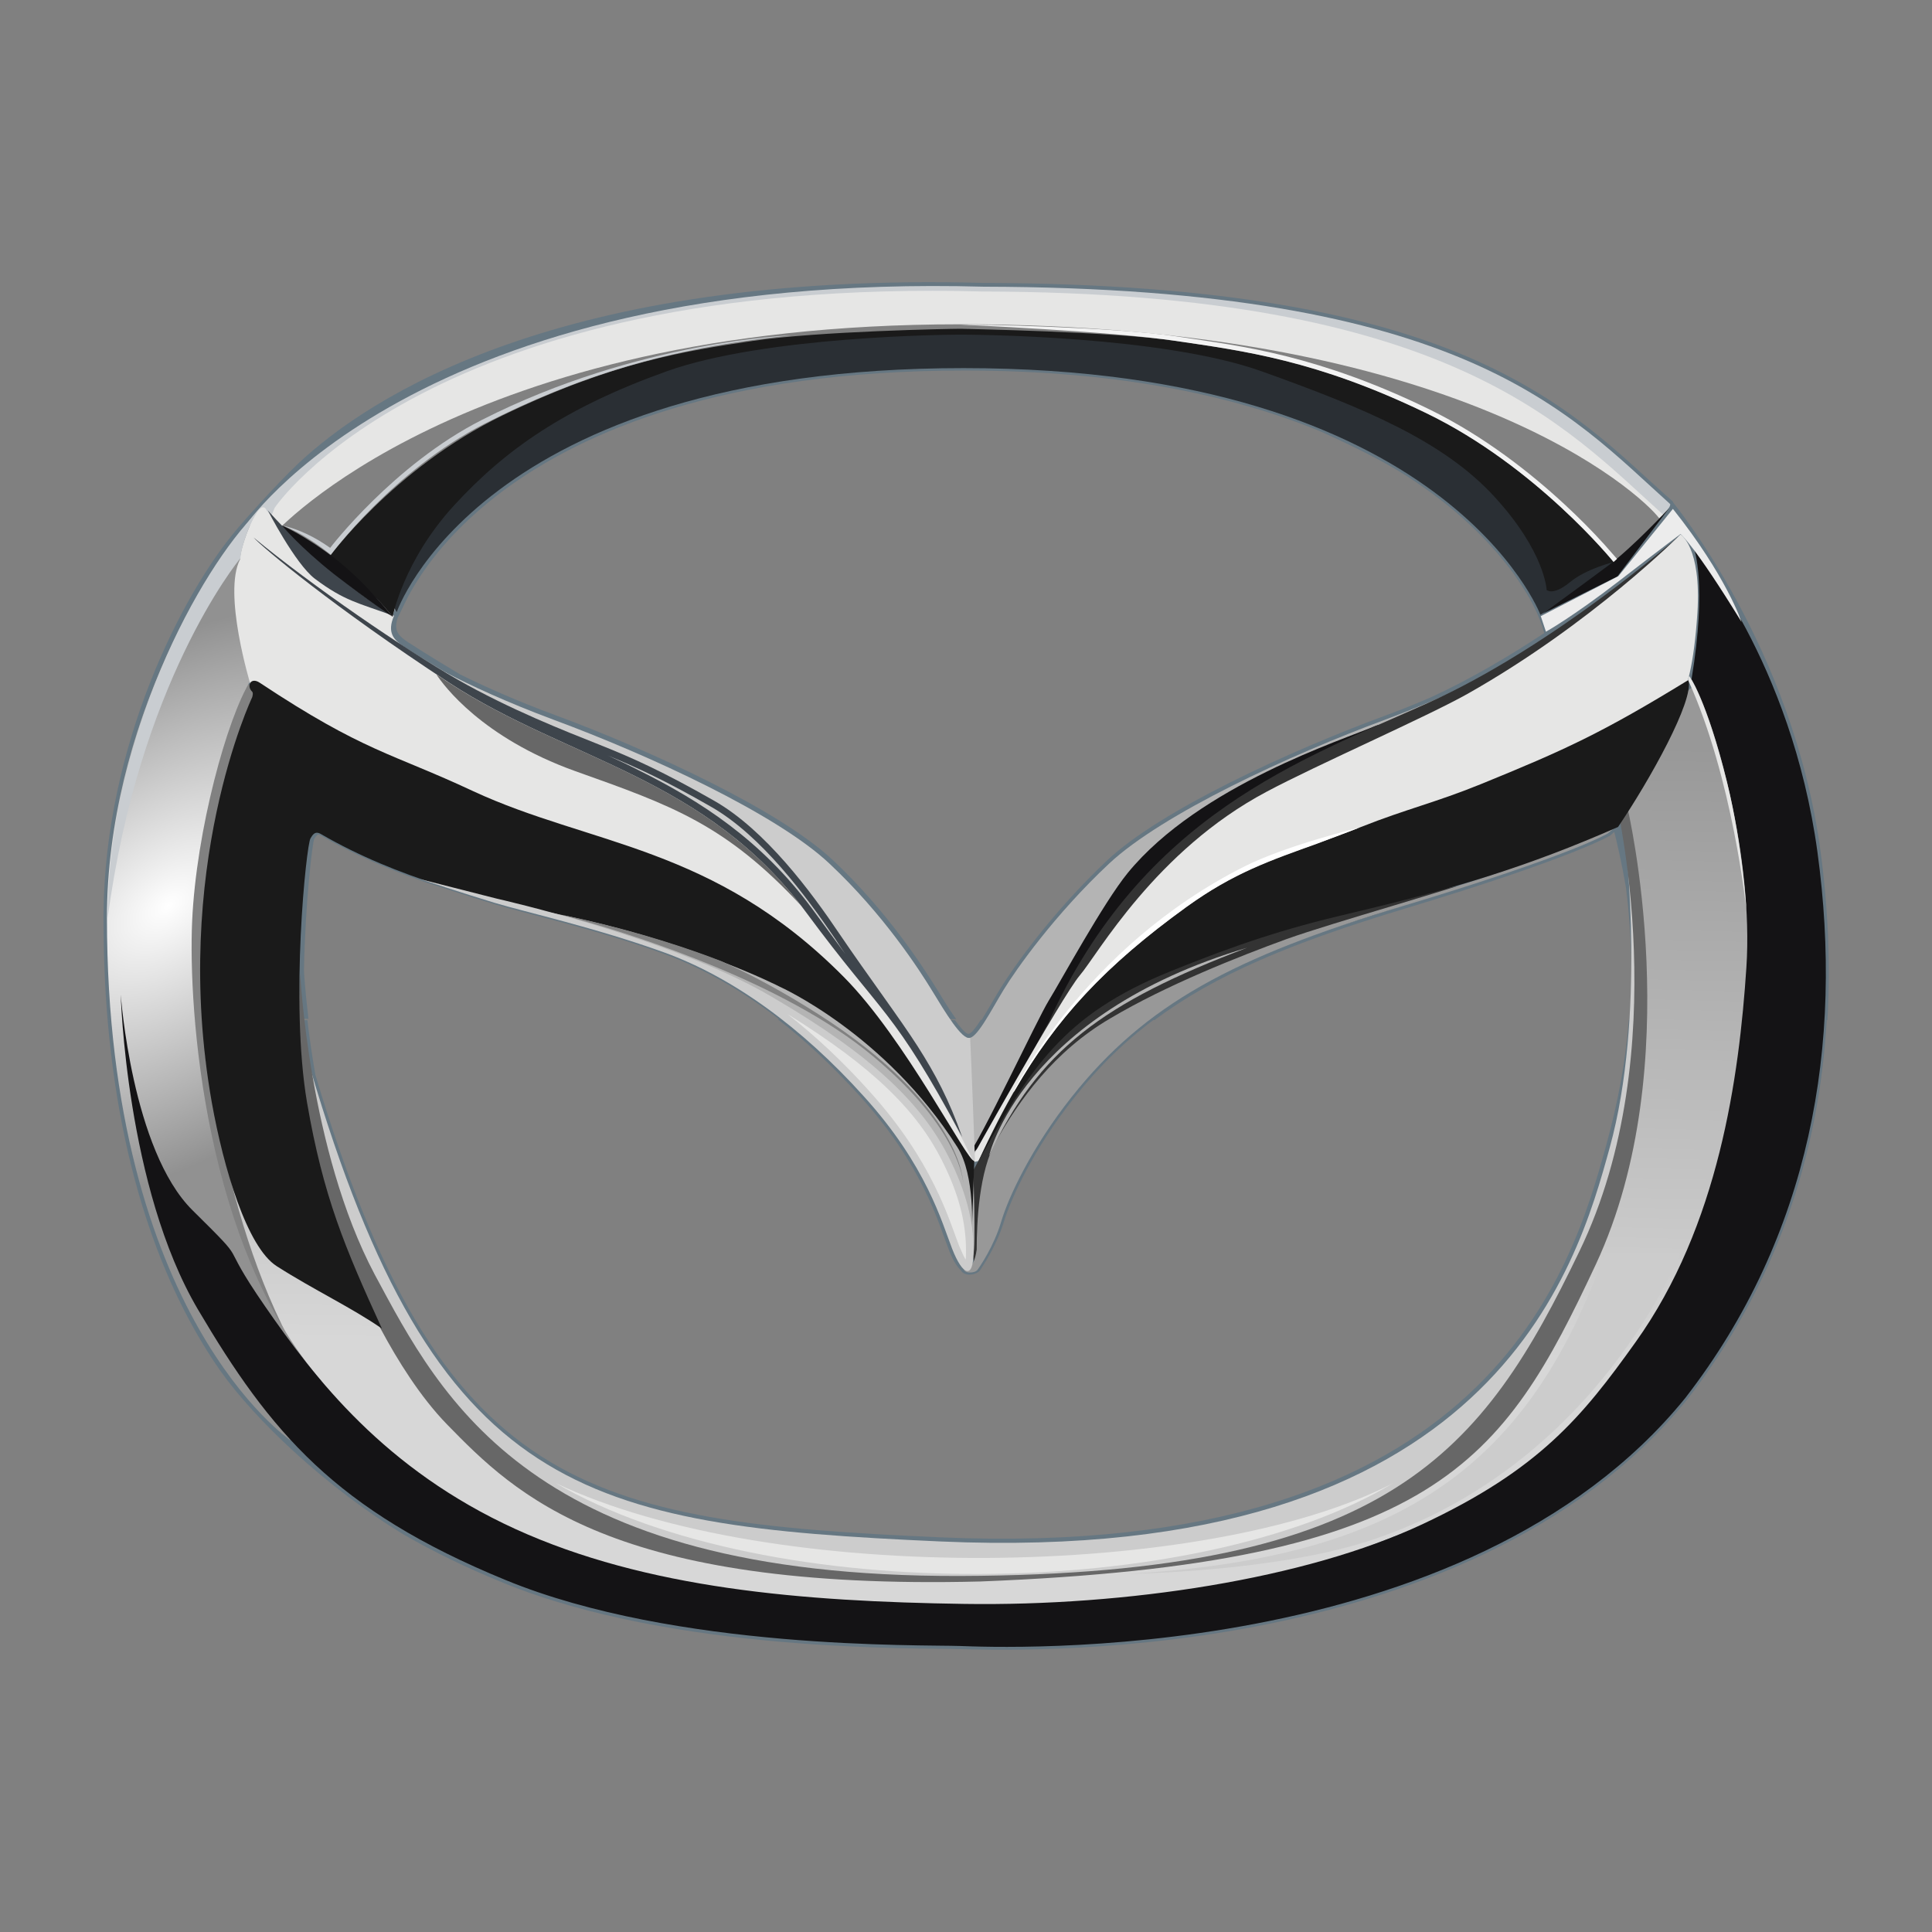 <svg xmlns="http://www.w3.org/2000/svg" xml:space="preserve" id="Layer_1" x="0" y="0" version="1.1" viewBox="0 0 560 560"><rect x="0" y="0" width="560" height="560" fill="#808080" stroke="none"/><style>.st1{fill-rule:evenodd;clip-rule:evenodd;fill:#667782}.st2{fill:#ccc}.st3{fill:#676767}.st4{fill:#818181}.st7{fill:#141315}.st8{fill:#c9cdd1}.st9{fill:#e6e6e5}.st11{fill:#b4b4b4}.st12{fill:#333}.st14{fill:#1a1a1a}</style><path d="M235.3 263.4c-14.7-20-32.3-31.2-50.4-40.2-2.9-1.5-5.9-2.9-8.8-4.2 8.6 3.4 16.8 7.2 30.1 14.8 14.5 8.3 27.5 25.9 35.8 38.1 1 1.5 2.1 3 3.1 4.5-3.3-4.1-6.5-8.5-9.8-13" style="fill:#44575d"/><path d="M89.1 295.7c.6 5.3 1.4 10.5 2.3 15.8 36.1 120.6 78 129.6 181.1 134.1 80.1 3.5 125.9-16.3 152.9-41.2s35.3-55 40.1-72.2c3.4-12.4 5.7-24.3 6.6-36.5h57.4c-2.3 39-14.6 76.7-40.5 110-32 39.4-82 57.5-125.3 65.8-43.3 8.2-80.1 6.6-85.7 6.5-5.6-.2-26.2.1-51.6-2.1s-55.6-6.9-80.5-17.1c-11-4.5-20.4-9.1-28.7-13.9-22.5-13.6-43.3-33.3-53.5-47.8C51 378.9 35.6 347 31.2 295.7zm187.7 0c1.8 2.4 3.1 3.9 3.9 4 .4-.1 1-.4 1.7-1.4.6-.7 1.2-1.6 1.9-2.7h50.1c-8.7 6.5-16.2 13.9-23.2 22.8-11.5 14.5-18.1 28.8-20.2 35.7-2.2 7.2-6.4 13.3-7 14.2-.8 1.1-4.3 2-5.5-.1-1.2-1.1-2.5-3.3-3.6-6.3-1.5-3.8-3.3-9.8-7.1-17.4-3.7-7.5-9.3-16.5-18.3-26.5-7.8-8.6-15.8-16.2-24.1-22.6z" class="st1"/><path d="M31.2 295.7Q30 281.9 30 266v-1.2c.4-48.7 22.7-92.8 39-111.8 2.2-2.6 10.5-12 17.5-18.7C107 115.1 162.1 78.7 285 82c69.9.2 112.5 9.3 141.3 21.8 14.4 6.3 25.3 13.3 34.5 20.5 9.1 7.1 16.5 14.4 23.9 20.9l.2.2.1.3c0 .1 34.8 41.9 42.7 101.1 2.2 16.4 2.9 32.7 2 48.9h-57.4c1-12.4.7-25-1-38.4-1.2-7-2.5-12.6-3.4-16.2.2-.1-1.2 1.1-1.2 1.1s-10.2 6.3-59.6 21.2c-32.8 9.9-55 19.2-72.5 32.3h-50.1c.1-.2.3-.4.4-.7 1.7-2.7 3.5-6 5.2-8.7 3.7-6 14.9-21.9 30.8-36.9 15.5-14.6 52.8-31.7 80.4-41.9 4.6-1.7 9.2-3.5 13.7-5.5 11.3-5.2 22.6-11.9 32.6-18.5-.7-2.6-1.4-4.2-1.8-5.1 0 0-.5-1.3-1.6-3.4-1.1-2.2-3-5.2-5.6-8.9-5.4-7.3-14.2-17-28.1-26.3-6.5-4.5-15.8-9.4-28.1-14.9-24.4-10-57.7-17.5-102.8-17.5-69.9 0-110.7 17.6-134.1 35.1-11.7 8.8-19 17.5-23.4 24.1-2.2 3.3-3.7 6-4.6 7.9s-2.2 4.5-2.2 4.5c-1.3 3.7.2 5.3 2.9 7.1 5.5 3.6 13.7 8.5 15.2 9.4 6.7 3.3 15.9 7.5 27.6 11.8 27.5 10.2 64.8 27.4 80.3 41.9 15.9 14.9 26.3 31.2 30 37.1 1.7 2.7 3.6 6 5.5 8.6.1.2.3.4.4.5h-51.4c-10.9-8.4-22.1-14.8-33.3-18.9-19.8-7.2-40.2-11.7-49.1-14.4-4.3-1.3-9.4-2.9-13.6-4.3-2.3-.7-4.6-1.5-6.8-2.2l-1.1-.4c-9.7-3.4-19.5-7.6-28.9-13-.4-.2-.6-.3-.7-.3s-.2 0-.3.1l-.4.4c-.2.2-.3.5-.5.7-.5.8-2.6 18-3 38.3 0 0 .3 5.4 1.3 13.9z" class="st1"/><path d="M89.9 309.6c36.4 123.4 78.7 132.6 182.7 137.2 160.6 7.1 184.5-79.7 194-114.2 10.5-38.1 4.6-87.8 4.6-87.8l16.3 55.6-32.2 104.5-45.2 33.5-48 14.6-76.9 8.8-98.3-8.8-55.6-28-28-40.1-10.9-38.1s-4.6-27.2-2.5-37.2" class="st2"/><path d="M468.3 231.8s17.6 72.8-10.5 130.9c-28 58.1-54.7 93.7-179.4 94.1-124.6.4-150.5-51.5-169.8-87.4C89.5 333.4 87 282 87 282l-2.3 60.4 35.7 67.1 29.7 27.2 42.2 18.4 112.9 7.1 49.8-7.1 53.1-13.4 50.6-42.2 20-72.3-2.1-80.2c-3-12.5-5.8-17.5-8.3-15.2" class="st3"/><path d="m64.9 193.7 11.6 7.6s-1.8 84.2-2.2 85.6 0 46.9 0 46.9l14.8 57.8-6.5 5.4-31.4-83.1 3.3-68.6 6.5-43z" class="st4"/><linearGradient id="SVGID_1_" x1="464.53" x2="457.4" y1="449.792" y2="740.268" gradientTransform="translate(-2.805 -69.696)scale(.625)" gradientUnits="userSpaceOnUse"><stop offset="0" style="stop-color:#989898"/><stop offset="1" style="stop-color:#d7d7d7"/></linearGradient><path d="M471.7 234s17.8 74.7-9.1 132.4c-27 57.7-46.4 86.8-178.4 92-107 2.7-134.8-25.2-154.6-45.5-15.6-16-26.5-42.9-26.5-42.9s-48.3-89.4-43.2-61.2c6.7 36.9 17.4 89.9 59 123.1 25.5 20.4 76.9 32.9 76.9 32.9l80.5 6.4 72-4.3L462.2 423 511 316.6c-2.3-49.5-7-90.4-14.3-122.8l-15.9 13.7z" style="fill:url(#SVGID_1_)"/><radialGradient id="SVGID_00000103264513817900894680000007325299540171838854_" cx="-10.225" cy="317.354" r="49.608" gradientTransform="matrix(1.808 -1.351 .835 1.117 -197.744 -105.754)" gradientUnits="userSpaceOnUse"><stop offset="0" style="stop-color:#fff"/><stop offset="1" style="stop-color:#919191"/></radialGradient><path d="M69.7 161.7s-2.1 22.5 2.9 35.6c-6.8 10.9-15.7 43.4-16.9 69.6s3.7 94.4 37.4 133.3c-5.6 10.6-9 17.2-9 17.2S31 381.4 31 266.1c0-55.6 30-105.6 45.8-118.8-4.7 6.9-7.1 14.4-7.1 14.4" style="fill:url(#SVGID_00000103264513817900894680000007325299540171838854_)"/><path d="M35 288.3s1.5 55.9 22.4 91.3 39.7 58.1 89.2 78.4c49.4 20.3 120.5 18.7 131.7 19.1 11.3.4 146.7 6.4 210.2-71.9 36.4-47 45.9-102.6 38.3-158.2-7.6-55.5-35.8-88-35.8-88s3.9 10.1-.7 37.9c6.9 12 18 51.7 15.9 83.5s-8 74.9-32.1 108.6c-15.5 21.7-27.9 36.9-61.8 52.8s-85.9 23.8-132.8 23.1c-47-.7-92.1-4.4-130.1-21.7-37.9-17.3-58.1-43.6-72.6-64.6s-3.3-10.3-21-27.8C38.2 333.4 35 288.3 35 288.3" class="st7"/><path d="M70.8 152.8s49-74.2 214.3-69.7c139.7.3 169.7 36.7 199 63 .6 1.9-11.6 11.8-11.6 11.8l-20.1 7.5-57.6-45.2L292.6 98s-96.3 11.4-100.3 10.9-67.1 34.7-67.1 34.7l-11.8 36.2L76 151.6z" class="st8"/><path d="M79.6 147.2S124.4 80.1 285 84.5c135.6.3 168.6 39.1 197.1 64.7-9.1 7.8-18.6 6.7-18.6 6.7l-15.9 8.7-55.9-43.9L292.4 99s-93.5 11.1-97.4 10.6-65.1 33.7-65.1 33.7l-32.5 20.2-19.6-11.8z" class="st9"/><path d="M79.6 154.6S133.7 94 278.2 94s197.3 49 202.8 56.3c-6.3 8.1-17.6 16.7-17.6 16.7-37-23.3-71.8-41.6-104.3-55.1L271.7 99s-103.3 23.8-105.3 23.8-55.6 37.7-55.6 37.7-4.4 7.4-8.5 6.5c-11-9-22.7-12.4-22.7-12.4" class="st4"/><path d="M446.5 178.2s-27.1-71.5-167.2-71.5S115 177.4 115 177.4l-6.7-11.7 23.8-32.6 63.1-28.9 43.9-6.7 41.9-2.1 53.7 2.9 42.3 9 58.3 29.5 31.6 25 2.3 2.5z" style="fill:#2a2f34"/><path d="M442.6 189.3s-13.5 9-41.1 19.3c-27.6 10.2-64.6 27.3-80 41.7-15.8 14.8-27 30.7-30.6 36.6s-8 14.7-10.3 13.9c-.3 5.1-1.4 35.4-1.4 35.4l1.7 1.1 14.5-25 48-52.2 21.8-23.3 74.4-35.5z" class="st11"/><path d="M398.7 210.4c-9 3.9-51 17.2-71.8 42.6-7.1 8.7-19.5 31.5-22.9 37s-19.8 40.7-23.8 45.5c-4 4.9 21.3-20.5 21.3-20.5s68.8-61.1 70.3-62 26-22.9 26-22.9 8-22.8.9-19.7" class="st7"/><path d="M486.5 155.5s-36 31.8-72.7 48.3-82.5 32.3-109.9 92.6c-20.8 36.8 32.5-33 32.5-33l28.1-20.1 65.1-29.1 33.3-21.3z" class="st12"/><path d="M487.1 154.9s-25.6 25.8-61.7 46.2c-11.9 6.7-43.7 20.6-58.3 28.4-32.2 17.1-48.9 47.1-54.1 53.2s-32.1 54.4-32.1 54.4l11.6-2.5 44.6-58.9 36.3-22 82.8-26 27.2-22.6s6.6 3.3 8.6-27.5c1.2-19.1-4.9-22.7-4.9-22.7" class="st9"/><path d="m426.2 256.2-54.9 17.6-30.8 12.7-39 29s-9.2 16.4-9.9 19.9-6.5 22.3-6.5 22.3l-.7 6.2-2 2.5-1.7-11.2 1-15.2 7.6-14.1 8.8-15.1 16.4-17.6 22.6-13.4 38.2-11.9 31.8-8.2z" class="st12"/><path d="M466 241.6s-10.1 6.2-59.3 21C357.6 277.4 332 291 310.6 318c-11.6 14.6-18.3 29-20.4 36.1s-6.2 13.1-6.9 14c-.6.9-4 1.3-4-.6 0-.7 2.8 1.8 3.8-5.3 0-8.2.7-22.8 5.6-31.4 6.7-11.8 16.7-26 33.1-35.6 16.3-9.7 37.4-18 51.1-23 13.7-4.9 48.1-14.4 62.9-19.8s33.5-13.5 33.5-13.5z" style="fill:#989898"/><path d="M282.1 338.8s.8 22.6 0 25-4.8-1.2-4.8-1.2l-16.1-37.5-22.6-23.4-34.4-21.5-15.1-6-24.2-7.5-9.9-3-2-5.8 50.7 12.3 37.9 19.8 19.5 18.3 14.5 19.8z" class="st11"/><path d="M119.3 189.3s13.5 9 41.1 19.3c27.6 10.2 64.7 27.3 80 41.7 15.8 14.8 26.2 31 29.8 36.9s8.7 14.5 11 13.6c.3 5.1 1.4 35.4 1.4 35.4l-1.7 1.1-14.5-25-48-52.2-21.7-23.1-74.4-35.5z" class="st2"/><path d="m276 328.9-19.7-24.5-35.7-30.6-113.4-44.2-34.6-31.2s-8.1-26.5-3-36.3c-.2-3.1 5.6-19.1 7.7-14.1 5.9 6 12.9 14.8 36.9 30.5-2.1 4.9-.1 7 3 9 6.1 4 15.5 9.5 15.5 9.5l20.2 11.2 39.4 19.9 20.9 13.2 20.4 21.5 15.3 18.9 16.5 21.5 16.9 33.7z" class="st9"/><path d="M110.7 385.1C101.9 379 91 373.9 80.2 367c-8.6-5.5-15.4-28.4-18.8-47.4-12-67.7 11.7-117.5 11.7-117.5s.4-1.2 0-1.6c-1.7-1.6-.5-4.4 2.2-2.6 30.3 20.1 38.1 20.3 61.8 31.4 34 15.8 69.6 15.7 107.4 53.8 18 18.1 35.9 53.8 37.9 53.4-.1 3.6-.7 20.3-.7 20.3s1-16.1-4.2-24.3C256.6 299.6 226 286 226 286s-26.4-13.7-67.6-21.7c-17.8-3.4-43.2-9.7-65.3-22.5-1.8-1.1-2.5.2-3.1 1.2-1.2 1.8-6 47.3-1 76.6 4.7 27.2 10.9 41.9 21.7 65.5" class="st14"/><path d="M77.6 147.9s13.3 15.7 35.9 30.4c-9.5-3.5-13.7-4.1-22.3-10.6-5.7-4.4-13.6-19.8-13.6-19.8" style="fill:#3e454c"/><path d="M483.8 147.3s-10.5 11.3-17.6 16.6-18.9 13.9-18.9 13.9l21.5-10.7z" class="st7"/><path d="M94.9 162.1s19-26.3 50.8-41.7 53-18.7 72.6-21.6c18.8-2.8 57-3.5 60-3.5h.2c3.1.1 43.5.8 62.3 3.5 19.6 2.9 41 5.6 72.8 21s54.2 43.1 54.2 43.1-8 1.9-12.8 5.9c-4.9 4-6.7 2.2-6.7 2.2s-.4-11-15.2-27.1-37.6-25.6-67.2-36.2C337.1 97.3 282.1 97 278.5 97h-.2c-3.5 0-56.4.4-85 10.6-29.6 10.6-46.8 22.7-61.6 38.8s-17.9 32.4-17.9 32.4-4.8-6.2-9.7-10.1c-4.8-4-9.2-6.6-9.2-6.6" class="st14"/><path d="M245 276.5c-3.2-4.4-6.4-8.7-9.6-13.1-14.8-20-32.3-31.2-50.4-40.2-2.9-1.5-5.9-2.9-8.8-4.2 8.5 3.5 16.8 7.3 30 14.9 14.5 8.3 27.5 25.9 35.8 38.1q1.35 2.1 3 4.5M73.5 155.8c2.6 2.9 23.1 20.1 56.7 42.1 34.4 22.5 74.5 27.3 103.5 66.6 22.6 30.6 24.9 27.3 45.2 65.1-3.8-10.8-7.8-18.3-12.9-26.3s-14.4-20.4-22.6-32.5c-8.2-12.2-21.5-30.2-36.4-38.7s-23.6-12.4-33.4-16.3-25.7-10.1-41.1-18.9c-15.3-8.8-41.8-26.9-59-41.1" style="fill-rule:evenodd;clip-rule:evenodd;fill:#3e454c"/><path d="M283.5 336.8c15.2-33 29.9-51.9 60.4-74 17.7-12.8 30.4-15.1 50.6-23.1 13.4-5.3 21.4-7 34.7-12.4 24.3-9.9 35.1-14.8 60.2-30.2 1.7 5.9-11.2 29-20.4 42.6-26 11.4-46.9 17.8-78 25.1-18.7 4.4-32.4 8.9-51.4 16.6-31.9 12.8-41.1 28.6-56.1 55.4" class="st14"/><path d="M275 335.4c4.9 9.7 7.2 18.4 7.2 27.1s-3.2 7.2-6.2-.5-7.4-24.1-25.6-44.2c-18.1-20.1-38-34.5-57.8-41.7-19.9-7.2-40.2-11.7-49.2-14.4-8.9-2.7-21.7-6.9-21.7-6.9l22.4 5.7s50.9 11.4 79.9 28.6c29.1 17 43.2 30.9 51 46.3" class="st2"/><path d="M69.7 161.8c-1.1 1.3-29.5 36.4-38.5 104.4 0-52.6 26.9-101.4 43.3-117.7-2.4 3.4-4.8 11-4.8 13.3" class="st8"/><path d="M113.7 178.7s-7.2-9.4-16.2-16.5c-9-7-15.8-9.9-15.8-9.9s5 6.1 15.1 14.1c10.2 7.9 16.9 12.3 16.9 12.3" class="st7"/><path d="M81.8 152.3s5.7 1.8 14.1 8.5c0 0 18-24.4 44.6-38 26.6-13.5 52.9-22 89-25.6 0 0-44.5 1.5-89.8 24.5-25.6 13-44 37.1-44 37.1-4.5-3.2-9.1-5.4-13.9-6.5" class="st8"/><path d="M489.6 195.9s4.9 6.4 11 30.9c4.6 18.7 5.6 37 5.6 37s-3.9-38.2-16.9-66.7z" class="st9"/><path d="M278.5 94.1c3.3-.1 43.6.6 62.5 3.4 9.9 1.5 20.1 2.8 32 5.8 11.8 3 25.2 7.5 41.2 15.3s29.7 18.7 39.3 27.6c4 3.7 7.9 7.6 11.6 11.7 1.2 1.4 2.4 2.7 3.6 4.1l-1 .9s-22.4-27.7-54.2-43.1-53.1-18.1-72.8-21c-18.8-2.8-62.2-4.7-62.2-4.7" style="fill:#f3f3f3"/><path d="M161.1 429.9c62.8 29.8 188.8 28 242.7 0-56.8 34.2-180.7 36-242.7 0" class="st9"/><path d="M465.2 363.1H487s-23.8 62-90.4 83.6c-27.9 9-69.6 9.5-69.6 9.5 76.1-4.5 115.3-28.8 138.2-93.1" class="st2"/><path d="M293.7 316.6s19.9-41.8 67.1-65.5c12.4-6.2 33.2-11.2 33.2-11.2l-12.1 4.6c-13.6 4.9-24.3 8.5-38 18.4-23.5 17-37.7 32.2-49.9 53.4z" style="fill:#fff"/><path d="M286.7 335s9.2-40.8 74.8-60.3c-41.9 15.9-60.5 29.7-74.8 60.3" class="st11"/><path d="M279.9 365.1c-.5-.8-1.1-2.1-1.9-4-1.5-3.9-3.4-10-7.2-17.6-3.8-7.7-9.6-17-18.8-27.2-7.6-8.5-15.6-16-23.8-22.4 25.3 15.6 37.8 28.5 44.8 42.4 4.8 9.5 7 17.8 7 26.1 0 1.2 0 2.1-.1 2.7" class="st9"/><path d="m446.6 178.6 1.5 4.5s7.6-4.2 21.2-14.7 17.8-13.6 17.8-13.6 3.9 3 17.7 25.5c0 0-4.3-13.2-19.9-32.8L469.1 167z" style="fill:#ececec"/><path d="M232.2 262.5c-22-23.6-37.4-29-65.5-39-27-9.7-38.1-24.8-40.2-28 1.3.8 2.5 1.7 3.8 2.5 33.8 22 73.1 27.1 101.9 64.5" class="st3"/><path d="M163 265.2s4.5 1 6 1.3c16.6 3.8 30.3 8.3 40.1 12.1 8.4 3.8 17.8 8.8 28 15.3 41.9 26.7 42.1 49 42.1 49s-.6-15.4-26.1-36.7c-25.7-21.5-69.5-35.1-82.4-38.8-2.5-.7-7.7-2.2-7.7-2.2" class="st4"/></svg>